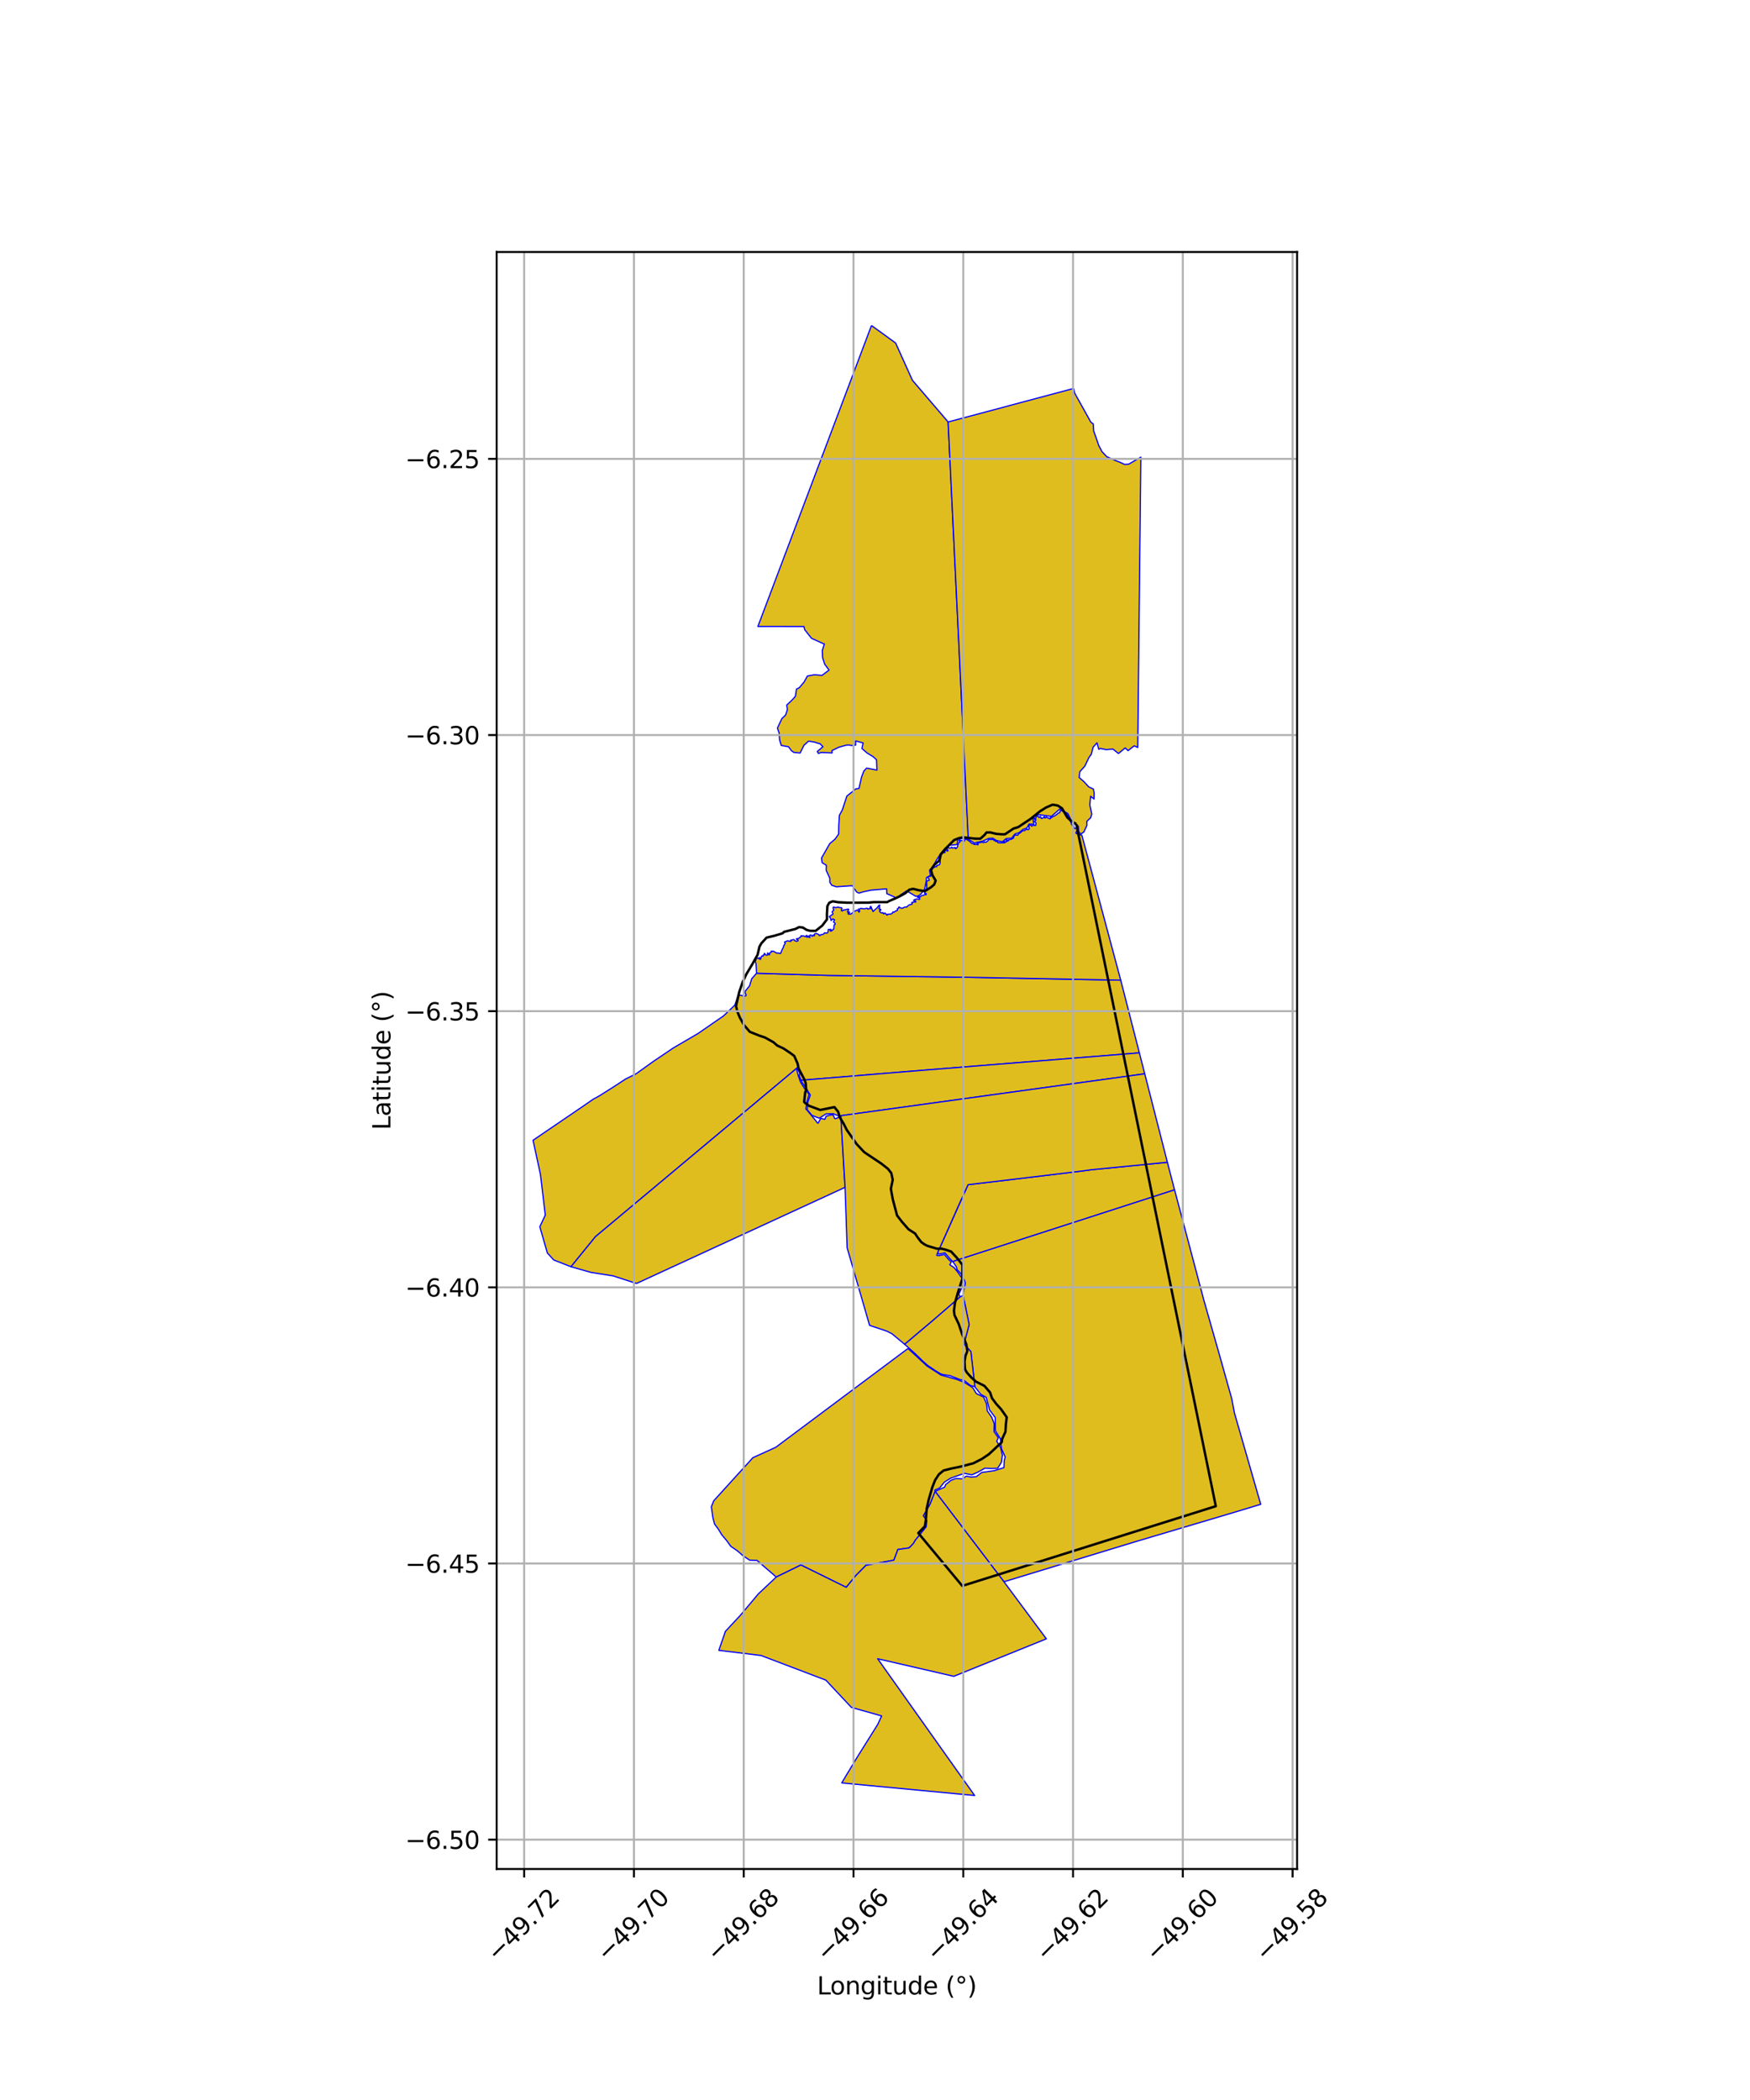 <?xml version="1.0" encoding="utf-8" standalone="no"?>
<!DOCTYPE svg PUBLIC "-//W3C//DTD SVG 1.1//EN"
  "http://www.w3.org/Graphics/SVG/1.1/DTD/svg11.dtd">
<svg xmlns:xlink="http://www.w3.org/1999/xlink" width="720pt" height="864pt" viewBox="0 0 720 864" xmlns="http://www.w3.org/2000/svg" version="1.1">
 <defs>
  <style type="text/css">*{stroke-linejoin: round; stroke-linecap: butt}</style>
 </defs>
 <g id="figure_1">
  <g id="patch_1">
   <path d="M 0 864 
L 720 864 
L 720 0 
L 0 0 
z
" style="fill: #ffffff"/>
  </g>
  <g id="axes_1">
   <g id="patch_2">
    <path d="M 204.34 768.96 
L 533.66 768.96 
L 533.66 103.68 
L 204.34 103.68 
z
" style="fill: #ffffff"/>
   </g>
   <g id="PatchCollection_1">
    <path d="M 311.273 400.43 
L 340.972 401.309 
L 398.149 402.077 
L 461.095 403.264 
L 468.767 433.183 
L 375.593 440.67 
L 329.609 444.454 
L 328.837 442.616 
L 329.02 441.452 
L 327.833 439.345 
L 327.677 439.613 
L 244.988 508.802 
L 234.927 521.169 
L 227.847 518.402 
L 225.199 515.517 
L 222.107 504.723 
L 224.355 499.91 
L 222.348 483.153 
L 219.309 469.138 
L 239.496 455.396 
L 243.96 452.318 
L 246.742 450.771 
L 252.902 446.877 
L 257.364 443.952 
L 261.724 441.775 
L 268.928 436.61 
L 277.038 431.141 
L 287.151 425.235 
L 297.705 417.948 
L 302.315 413.558 
L 303.76 409.333 
L 305.983 409.742 
L 306.417 409.887 
L 307.004 409.535 
L 306.454 408.013 
L 308.395 405.572 
L 309.286 402.685 
L 311.273 400.43 
" clip-path="url(#p04010df1bd)" style="fill: #e0bd1f; stroke: #0000ff; stroke-width: 0.5"/>
    <path d="M 327.677 439.613 
L 328.361 442.348 
L 329.327 445.15 
L 331.045 447.87 
L 332.877 450.308 
L 332.045 453.025 
L 331.551 456.187 
L 334.861 460.144 
L 335.857 461.377 
L 336.163 461.856 
L 336.56 462.137 
L 336.768 461.783 
L 337.69 460.138 
L 339.373 460.518 
L 339.883 459.256 
L 341.1 458.875 
L 342.766 458.624 
L 343.368 460.086 
L 343.77 460.296 
L 345.652 459.376 
L 345.999 460.232 
L 347.682 488.509 
L 261.867 528.06 
L 252.213 524.93 
L 243.138 523.504 
L 234.927 521.169 
L 244.988 508.802 
L 327.677 439.613 
" clip-path="url(#p04010df1bd)" style="fill: #e0bd1f; stroke: #0000ff; stroke-width: 0.5"/>
    <path d="M 373.573 554.811 
L 376.064 557.076 
L 381.409 562.024 
L 387.203 565.77 
L 393.518 567.497 
L 396.952 568.869 
L 400.2 570.925 
L 401.722 573.378 
L 404.681 574.801 
L 405.873 577.515 
L 406.202 580.492 
L 407.964 583.033 
L 409.068 585.746 
L 408.957 588.973 
L 410.719 591.511 
L 410.105 592.977 
L 411.658 595.622 
L 412.435 598.686 
L 411.997 601.644 
L 410.454 604.102 
L 407.933 604.173 
L 405.149 604.081 
L 402.531 605.581 
L 399.823 606.796 
L 396.771 606.17 
L 393.98 607.15 
L 391.173 608.143 
L 388.587 609.744 
L 386.597 612.185 
L 384.605 613.079 
L 384.736 613.606 
L 382.586 619.047 
L 379.925 623.619 
L 381.327 625.597 
L 381.072 628.167 
L 376.603 633.66 
L 375.834 634.99 
L 374.068 636.847 
L 369.412 637.515 
L 367.769 641.904 
L 356.293 644.023 
L 352.036 648.318 
L 348.169 653.074 
L 329.524 643.883 
L 319.378 648.837 
L 311.47 642.009 
L 308.427 641.89 
L 305.676 640.053 
L 303.337 638.021 
L 300.668 636.189 
L 298.862 633.703 
L 297.047 631.568 
L 295.456 628.997 
L 293.992 627.036 
L 293.301 624.372 
L 292.878 621.33 
L 292.669 619.92 
L 293.666 617.459 
L 309.767 599.73 
L 319.177 595.451 
L 373.573 554.811 
" clip-path="url(#p04010df1bd)" style="fill: #e0bd1f; stroke: #0000ff; stroke-width: 0.5"/>
    <path d="M 480.289 478.191 
L 482.06 485.007 
L 483.247 489.536 
L 391.988 519.034 
L 390.712 517.763 
L 388.786 515.452 
L 386.329 515.985 
L 385.717 515.508 
L 398.289 487.415 
L 417.331 485.149 
L 445.563 481.737 
L 449.09 481.252 
L 480.289 478.191 
" clip-path="url(#p04010df1bd)" style="fill: #e0bd1f; stroke: #0000ff; stroke-width: 0.5"/>
    <path d="M 483.247 489.536 
L 495.286 534.889 
L 501.8 557.737 
L 506.761 575.435 
L 507.886 581.345 
L 518.691 618.908 
L 509.879 621.594 
L 473.663 632.36 
L 466.799 634.401 
L 413.056 650.786 
L 384.736 613.606 
L 388.669 611.842 
L 389.078 610.782 
L 391.281 609.034 
L 393.189 608.315 
L 396.025 608.419 
L 397.594 607.336 
L 399.567 607.715 
L 401.73 607.508 
L 403.939 605.797 
L 409.086 605.073 
L 413.046 603.818 
L 413.178 600.898 
L 413.568 599.471 
L 412.065 596.068 
L 411.573 591.953 
L 409.527 588.662 
L 409.452 583.181 
L 407.144 580.101 
L 405.757 574.9 
L 403.551 573.662 
L 401.194 570.728 
L 401.088 570.479 
L 399.452 556.103 
L 396.607 552.973 
L 398.731 544.95 
L 396.243 532.947 
L 397.167 527.881 
L 396.82 526.743 
L 395.358 524.049 
L 393.733 522.299 
L 393.514 521.247 
L 391.988 519.034 
L 483.247 489.536 
" clip-path="url(#p04010df1bd)" style="fill: #e0bd1f; stroke: #0000ff; stroke-width: 0.5"/>
    <path d="M 384.736 613.606 
L 413.056 650.786 
L 430.497 674.264 
L 392.426 689.687 
L 361.094 682.458 
L 400.989 738.72 
L 346.355 733.559 
L 346.427 733.344 
L 352.654 722.989 
L 361.104 709.508 
L 362.739 705.984 
L 350.298 702.482 
L 339.779 691.258 
L 313.098 681.112 
L 295.75 679.001 
L 298.461 671.176 
L 304.611 664.581 
L 312.003 655.77 
L 319.378 648.837 
L 329.524 643.883 
L 348.169 653.074 
L 352.036 648.318 
L 356.293 644.023 
L 367.769 641.904 
L 369.412 637.515 
L 374.068 636.847 
L 375.834 634.99 
L 376.603 633.66 
L 381.072 628.167 
L 381.327 625.597 
L 379.925 623.619 
L 382.586 619.047 
L 384.736 613.606 
" clip-path="url(#p04010df1bd)" style="fill: #e0bd1f; stroke: #0000ff; stroke-width: 0.5"/>
    <path d="M 468.767 433.183 
L 470.975 441.789 
L 346.009 459.031 
L 344.533 458.957 
L 342.854 458.21 
L 339.847 458.303 
L 337.085 460.054 
L 334.085 458.917 
L 332.122 456.571 
L 332.375 453.441 
L 333.387 450.546 
L 331.765 447.839 
L 329.983 445.341 
L 329.609 444.454 
L 375.593 440.67 
L 468.767 433.183 
" clip-path="url(#p04010df1bd)" style="fill: #e0bd1f; stroke: #0000ff; stroke-width: 0.5"/>
    <path d="M 470.975 441.789 
L 480.289 478.191 
L 449.09 481.252 
L 445.563 481.737 
L 417.331 485.149 
L 398.289 487.415 
L 394.81 495.016 
L 385.717 515.508 
L 385.405 516.494 
L 386.358 516.602 
L 388.573 516.132 
L 390.278 518.2 
L 391.378 519.124 
L 390.8 520.368 
L 392.535 521.504 
L 394.263 523.692 
L 395.721 525.796 
L 396.401 528.133 
L 395.151 531.045 
L 394.512 532.395 
L 394.987 533.629 
L 384.19 542.967 
L 372.211 553.084 
L 366.926 548.709 
L 364.853 547.674 
L 357.771 545.289 
L 348.548 513.429 
L 347.682 488.509 
L 345.999 460.232 
L 346.009 459.031 
L 470.975 441.789 
" clip-path="url(#p04010df1bd)" style="fill: #e0bd1f; stroke: #0000ff; stroke-width: 0.5"/>
    <path d="M 396.243 532.947 
L 398.731 544.95 
L 396.607 552.973 
L 399.452 556.103 
L 401.088 570.479 
L 399.312 570.059 
L 396.647 567.951 
L 394.904 567.555 
L 390.862 565.982 
L 387.864 565.515 
L 386.962 565.211 
L 384.691 563.815 
L 381.743 561.824 
L 379.539 559.881 
L 376.756 557.15 
L 372.211 553.084 
L 384.19 542.967 
L 394.987 533.629 
L 396.243 532.947 
" clip-path="url(#p04010df1bd)" style="fill: #e0bd1f; stroke: #0000ff; stroke-width: 0.5"/>
    <path d="M 358.549 133.92 
L 366.044 139.357 
L 368.485 141.128 
L 375.385 156.456 
L 390.08 173.607 
L 398.377 345.252 
L 394.033 344.899 
L 393.809 347.457 
L 390.749 347.766 
L 388.77 349.084 
L 386.961 351.232 
L 385.362 353.73 
L 383.671 356.744 
L 382.465 357.998 
L 382.763 360.191 
L 381.161 361.089 
L 381.147 362.2 
L 380.416 365.793 
L 378.832 367.903 
L 377.822 368.626 
L 376.77 368.758 
L 372.998 366.522 
L 370.278 368.333 
L 368.986 369.481 
L 364.855 367.673 
L 364.776 365.689 
L 358.35 366.246 
L 355.337 366.872 
L 353.385 367.467 
L 352.477 367.004 
L 350.619 364.397 
L 344.06 364.851 
L 342.21 364.219 
L 341.425 363.017 
L 341.409 361.335 
L 339.923 358.088 
L 339.995 356.017 
L 338.253 354.944 
L 337.999 353.032 
L 341.371 347.099 
L 343.557 345.239 
L 345.048 343.146 
L 345.108 339.491 
L 345.349 335.451 
L 346.569 333.18 
L 348.417 327.539 
L 352.112 324.568 
L 353.42 324.377 
L 354.438 319.789 
L 355.399 317.26 
L 356.541 316.013 
L 360.799 316.836 
L 360.636 312.605 
L 359.212 311.302 
L 356.785 309.836 
L 354.611 307.955 
L 355.112 305.675 
L 352.058 304.846 
L 352.058 306.529 
L 350.639 306.736 
L 349.294 306.538 
L 348.198 306.564 
L 345.016 307.471 
L 342.282 308.823 
L 342.338 309.772 
L 337.806 309.586 
L 336.725 310.012 
L 336.269 309.176 
L 338.596 307.214 
L 337.387 305.998 
L 336.015 305.658 
L 335.329 305.385 
L 332.672 304.908 
L 330.757 306.645 
L 329.198 309.801 
L 326.644 309.566 
L 325.681 308.915 
L 324.417 307.239 
L 321.444 306.705 
L 320.753 304.436 
L 320.578 301.658 
L 319.849 299.58 
L 321.686 295.642 
L 323.202 294.209 
L 323.956 291.938 
L 323.69 290.083 
L 325.843 288.049 
L 327.258 286.488 
L 327.702 283.516 
L 328.854 282.945 
L 330.824 280.608 
L 332.182 278.144 
L 335.091 277.62 
L 338.191 277.878 
L 341.093 275.684 
L 339.308 273.271 
L 338.452 270.623 
L 338.313 267.643 
L 339.162 264.942 
L 338.688 264.802 
L 333.866 262.612 
L 331.092 259.075 
L 330.762 257.754 
L 311.816 257.744 
L 358.549 133.92 
" clip-path="url(#p04010df1bd)" style="fill: #e0bd1f; stroke: #0000ff; stroke-width: 0.5"/>
    <path d="M 441.737 159.82 
L 442.141 161.722 
L 448.804 173.685 
L 449.807 174.443 
L 449.977 177.319 
L 450.943 180.05 
L 452.074 183.314 
L 453.387 185.818 
L 455.331 187.868 
L 458.928 189.482 
L 460.685 190.135 
L 462.708 191.095 
L 464.381 190.967 
L 469.382 188.086 
L 468.095 307.535 
L 466.649 306.849 
L 464.118 308.839 
L 462.929 307.72 
L 460.171 310.02 
L 457.895 308.186 
L 455.111 308.424 
L 452.701 307.931 
L 452.078 308.3 
L 451.334 305.618 
L 449.718 307.451 
L 448.984 310.344 
L 448.039 311.621 
L 446.322 315.232 
L 444.288 317.458 
L 443.965 319.854 
L 446.005 321.635 
L 447.929 323.743 
L 449.868 324.638 
L 450.152 326.224 
L 450.122 328.755 
L 448.715 327.603 
L 448.391 331.175 
L 448.809 333.145 
L 449.201 334.921 
L 448.708 336.477 
L 447.168 337.896 
L 447.162 339.645 
L 445.939 342.286 
L 444.728 343.15 
L 443.816 342.243 
L 443.679 339.9 
L 442.461 339.273 
L 440.651 337.376 
L 439.393 334.755 
L 436.131 332.761 
L 432.603 335.853 
L 426.977 335.118 
L 424.864 336.373 
L 425.368 339.141 
L 423.403 339.026 
L 422.453 340.681 
L 420.875 341.25 
L 419.19 342.631 
L 417.711 343.06 
L 417.148 343.6 
L 416.209 344.867 
L 413.976 345.013 
L 412.364 346.352 
L 409.987 345.808 
L 408.454 344.849 
L 406.75 344.969 
L 404.247 346.1 
L 401.783 346.578 
L 401.078 346.957 
L 398.377 345.252 
L 390.08 173.607 
L 441.737 159.82 
" clip-path="url(#p04010df1bd)" style="fill: #e0bd1f; stroke: #0000ff; stroke-width: 0.5"/>
    <path d="M 436.291 333.263 
L 437.509 333.935 
L 437.773 334.04 
L 438.435 334.671 
L 438.981 335.024 
L 439.66 336.056 
L 440.156 337.512 
L 440.709 338.525 
L 440.777 339.098 
L 441.163 339.212 
L 441.096 339.595 
L 441.219 339.737 
L 441.783 339.696 
L 441.562 340.452 
L 441.783 340.182 
L 441.778 340.879 
L 442.146 340.763 
L 442.394 340.892 
L 442.679 340.606 
L 443.247 340.412 
L 443.383 341.187 
L 442.651 342.608 
L 442.755 342.907 
L 443.86 343.294 
L 445.117 343.662 
L 461.095 403.264 
L 398.149 402.077 
L 340.972 401.309 
L 311.273 400.43 
L 311.053 396.453 
L 310.771 395.784 
L 310.762 395.576 
L 311.013 394.915 
L 311.035 394.46 
L 311.2 394.033 
L 311.933 394.343 
L 312.523 394 
L 312.664 394.078 
L 312.564 394.293 
L 312.503 394.639 
L 312.886 394.733 
L 313.319 393.387 
L 313.992 393.343 
L 314.095 393.017 
L 313.942 392.975 
L 313.943 392.918 
L 314.326 392.94 
L 314.538 392.669 
L 314.438 392.305 
L 314.513 392.234 
L 314.927 392.782 
L 315.525 393.031 
L 315.76 392.96 
L 315.91 392.379 
L 315.719 392.216 
L 315.831 392.067 
L 316.503 392.869 
L 316.621 392.817 
L 316.638 392.062 
L 317.131 391.823 
L 317.435 391.708 
L 317.334 391.333 
L 318.205 391.365 
L 318.736 391.668 
L 319.669 392.17 
L 320.041 392.09 
L 320.07 392.064 
L 320.797 392.243 
L 321.192 392.238 
L 321.796 390.681 
L 322.379 389.613 
L 322.373 389.284 
L 323.071 388.1 
L 322.773 387.59 
L 323.973 387.084 
L 324.533 387.182 
L 325.095 387.309 
L 325.423 387.263 
L 325.274 386.832 
L 325.824 386.808 
L 325.986 386.67 
L 326.637 386.551 
L 327.012 387.052 
L 327.851 387.284 
L 328.318 387.047 
L 328.33 386.819 
L 327.621 386.311 
L 328.155 386.104 
L 328.289 386.188 
L 328.705 386.001 
L 329.232 385.581 
L 329.658 385.26 
L 329.532 385.069 
L 329.604 384.999 
L 329.958 385.082 
L 330.152 385.115 
L 330.357 385.051 
L 330.855 385.162 
L 331.489 385.37 
L 331.717 384.887 
L 331.897 384.858 
L 331.969 385.468 
L 332.147 385.6 
L 332.532 385.063 
L 332.704 385.161 
L 332.762 385.568 
L 333.225 385.734 
L 333.056 385.186 
L 333.235 384.778 
L 333.516 384.68 
L 333.756 384.733 
L 334.172 385.221 
L 334.494 384.94 
L 334.558 384.711 
L 334.906 384.998 
L 335.13 384.956 
L 334.987 384.598 
L 335.102 384.294 
L 335.816 384.009 
L 336.944 384.543 
L 337.092 384.925 
L 337.393 384.903 
L 337.801 384.486 
L 338.035 384.569 
L 338.375 384.492 
L 338.721 384.311 
L 339.086 384.126 
L 339.16 383.789 
L 340.11 383.88 
L 340.544 383.739 
L 340.637 383.584 
L 340.647 383.282 
L 340.808 382.389 
L 341.549 382.403 
L 341.743 382.323 
L 341.895 382.461 
L 341.514 382.94 
L 341.789 383.128 
L 342.095 383.033 
L 342.324 382.743 
L 342.759 382.506 
L 343.097 381.947 
L 343.148 380.831 
L 343.197 380.549 
L 343.579 380.309 
L 343.626 379.955 
L 343.15 379.478 
L 342.951 379.404 
L 343.122 378.826 
L 343.375 378.466 
L 342.841 378.119 
L 342.283 378.274 
L 342.065 378.696 
L 341.902 378.668 
L 341.892 378.309 
L 341.512 377.461 
L 341.184 377.174 
L 341.197 377.117 
L 342.2 376.428 
L 342.655 376.201 
L 342.644 375.649 
L 342.361 375.262 
L 342.43 375.031 
L 343.034 374.441 
L 342.73 373.459 
L 342.813 373.28 
L 343.08 373.205 
L 343.673 373.423 
L 344.264 373.353 
L 344.707 373.192 
L 345.483 373.403 
L 346.115 373.443 
L 346.374 373.66 
L 346.421 373.983 
L 346.17 374.256 
L 346.287 374.776 
L 346.655 374.762 
L 347.068 374.38 
L 347.798 374.316 
L 348.373 374.153 
L 348.912 374.021 
L 349.138 374.101 
L 349.141 374.445 
L 348.851 374.81 
L 348.626 375.143 
L 348.801 375.245 
L 349.528 375.252 
L 349.527 375.469 
L 348.935 375.769 
L 348.973 376.077 
L 349.973 376.085 
L 350.805 375.584 
L 350.832 375.357 
L 352.246 374.597 
L 352.778 374.397 
L 353.44 375.286 
L 353.71 374.781 
L 353.455 374.342 
L 353.206 374.002 
L 353.733 373.997 
L 354.19 373.702 
L 355.377 373.915 
L 355.717 373.944 
L 356.384 373.672 
L 356.992 373.738 
L 357.05 374.074 
L 357.614 373.865 
L 358.557 373.79 
L 357.931 373.244 
L 358.256 372.913 
L 358.381 373.062 
L 358.94 374.458 
L 359.201 375.021 
L 360.003 374.24 
L 360.724 373.639 
L 361.698 372.389 
L 362.029 372.482 
L 361.735 373.019 
L 361.97 373.388 
L 361.631 373.708 
L 361.676 373.952 
L 361.715 373.969 
L 362.02 374.224 
L 362.227 374.016 
L 362.413 374.442 
L 361.948 374.651 
L 361.87 374.947 
L 362.369 375.464 
L 362.426 375.491 
L 362.801 375.604 
L 363.258 375.466 
L 363.387 375.89 
L 363.674 375.992 
L 364.049 375.611 
L 364.992 376.545 
L 365.079 376.427 
L 365.109 376.181 
L 366.629 376.04 
L 367.147 375.714 
L 367.4 375.164 
L 367.806 375.328 
L 368.556 374.741 
L 368.855 374.777 
L 369.247 374.496 
L 369.255 373.776 
L 369.722 373.666 
L 369.811 373.172 
L 370.02 373.241 
L 371.011 373.75 
L 371.901 373.381 
L 371.989 373.29 
L 372.729 373.117 
L 373.031 373.208 
L 373.395 372.833 
L 373.698 372.565 
L 374.404 372.148 
L 374.775 372.16 
L 375.158 372.022 
L 375.308 371.886 
L 375.217 371.662 
L 375.077 371.45 
L 375.192 371.27 
L 375.748 371.195 
L 376.085 371.088 
L 376.758 371.094 
L 376.765 370.774 
L 376.326 370.479 
L 375.935 370.574 
L 375.914 370.353 
L 376.334 370.132 
L 376.524 370.022 
L 376.879 369.915 
L 377.759 369.907 
L 378.237 370.043 
L 378.283 370.045 
L 378.445 369.781 
L 378.16 369.235 
L 377.493 369.194 
L 377.755 368.923 
L 377.926 368.791 
L 378.326 368.991 
L 378.64 368.932 
L 379.016 368.588 
L 380.502 368.116 
L 380.989 368.091 
L 381.099 367.765 
L 381.008 367.587 
L 380.442 367.582 
L 380.496 366.945 
L 381.286 365.389 
L 381.264 363.47 
L 381.227 362.893 
L 381.351 362.489 
L 382.257 362.195 
L 382.336 362.01 
L 381.862 361.103 
L 381.669 360.976 
L 381.902 360.724 
L 382.95 360.51 
L 383.221 359.709 
L 383.396 359.636 
L 383.328 358.698 
L 383.099 358.249 
L 383.146 357.979 
L 383.751 357.466 
L 383.881 357.025 
L 384.593 356.77 
L 384.855 356.539 
L 385.383 356.625 
L 385.345 356.156 
L 385.378 356.111 
L 386.153 355.912 
L 386.565 355.726 
L 386.762 355.192 
L 386.846 354.475 
L 386.568 354.211 
L 386.71 353.866 
L 386.191 353.691 
L 386.422 353.5 
L 386.32 352.882 
L 386.779 352.042 
L 386.962 351.725 
L 387.112 351.514 
L 387.368 351.381 
L 387.952 350.868 
L 388.619 350.804 
L 388.838 350.69 
L 388.554 350.16 
L 388.587 350.036 
L 389.09 349.869 
L 389.074 349.482 
L 389.137 349.485 
L 389.739 350.218 
L 390.054 349.938 
L 389.724 349.413 
L 389.767 349.151 
L 389.793 348.922 
L 389.901 348.683 
L 390.833 348.954 
L 391.306 348.817 
L 391.554 348.532 
L 391.845 348.928 
L 393.025 348.7 
L 393.063 348.732 
L 392.984 349.043 
L 393.278 349.178 
L 393.658 348.846 
L 393.975 348.327 
L 394.077 347.574 
L 394.263 347.304 
L 394.434 346.697 
L 394.523 346.534 
L 394.857 346.475 
L 395.039 346.432 
L 394.723 345.925 
L 394.501 345.707 
L 394.943 345.427 
L 395.009 345.744 
L 395.599 345.837 
L 396.066 345.894 
L 396.311 345.687 
L 396.432 345.95 
L 396.682 346.097 
L 396.776 346.044 
L 396.958 345.633 
L 396.896 345.205 
L 396.989 345.165 
L 397.803 345.404 
L 398.812 346.087 
L 399.135 346.324 
L 399.277 346.534 
L 399.769 346.953 
L 400.397 347.157 
L 400.678 347.258 
L 400.782 347.443 
L 401.75 347.391 
L 402.329 347.571 
L 402.435 347.354 
L 402.364 347.078 
L 402.055 346.973 
L 402.058 346.886 
L 404.099 346.491 
L 404.729 346.706 
L 404.92 346.356 
L 405.313 346.503 
L 405.696 346.51 
L 406.438 345.952 
L 406.838 345.36 
L 407.805 345.418 
L 408.28 345.266 
L 409.708 346.159 
L 410.416 346.332 
L 410.628 346.73 
L 411.792 346.822 
L 412.064 346.806 
L 412.365 346.763 
L 413.396 346.772 
L 413.295 346.52 
L 412.926 346.277 
L 413.058 346.164 
L 413.367 346.178 
L 413.913 346.412 
L 414.171 346.281 
L 414.292 346.072 
L 413.932 345.714 
L 414.093 345.409 
L 414.22 345.417 
L 414.578 345.979 
L 414.768 346.029 
L 414.923 345.685 
L 415.031 345.497 
L 415.419 345.476 
L 416.251 345.215 
L 417.05 344.766 
L 417.098 344.206 
L 417.553 343.615 
L 417.747 343.522 
L 418.317 343.658 
L 418.754 343.61 
L 418.878 343.316 
L 419.321 342.926 
L 419.975 342.481 
L 420.866 341.672 
L 421.412 341.815 
L 422.382 341.12 
L 422.973 341.38 
L 423.533 340.916 
L 423.242 339.852 
L 423.501 339.425 
L 424.143 339.479 
L 424.298 339.806 
L 424.595 339.87 
L 424.842 339.569 
L 426.131 339.607 
L 426.237 338.472 
L 425.523 337.996 
L 426.221 337.401 
L 426.177 337.254 
L 425.525 337.086 
L 425.213 336.411 
L 425.442 336.4 
L 425.905 336.806 
L 426.256 336.582 
L 426.225 335.894 
L 426.545 335.876 
L 426.875 335.554 
L 427.487 336.366 
L 428.042 335.869 
L 428.18 335.95 
L 428.233 336.403 
L 428.581 336.766 
L 429.33 336.412 
L 429.505 336.025 
L 429.803 336.015 
L 429.872 336.53 
L 430.18 336.47 
L 430.452 336.109 
L 430.717 336.147 
L 430.875 336.472 
L 431.661 336.616 
L 431.788 336.888 
L 431.861 336.893 
L 432.317 336.701 
L 432.187 336.225 
L 432.883 336.273 
L 433.334 335.875 
L 433.782 335.771 
L 434.87 335.022 
L 435.412 334.51 
L 435.99 334.383 
L 436.291 333.263 
" clip-path="url(#p04010df1bd)" style="fill: #e0bd1f; stroke: #0000ff; stroke-width: 0.5"/>
   </g>
   <g id="PatchCollection_2">
    <path d="M 442.824 339.059 
L 500.211 619.69 
L 395.892 652.483 
L 377.811 630.745 
L 380.524 627.933 
L 380.906 625.386 
L 381.282 620.684 
L 382.051 617.156 
L 383.592 611.863 
L 384.751 608.922 
L 386.301 606.568 
L 388.241 604.995 
L 391.35 604.204 
L 395.237 603.41 
L 400.483 602.025 
L 403.978 600.252 
L 406.89 598.286 
L 412.127 593.375 
L 412.318 592.003 
L 413.671 589.061 
L 413.857 585.927 
L 414.191 583.087 
L 411.849 579.763 
L 409.899 577.614 
L 408.142 575.268 
L 407.358 572.92 
L 405.018 570.184 
L 401.513 568.43 
L 399.564 566.672 
L 397.809 564.718 
L 397.028 563.349 
L 396.825 560.216 
L 397.208 557.864 
L 397.98 555.904 
L 397.584 553.162 
L 395.823 548.858 
L 394.451 544.748 
L 392.691 541.031 
L 392.492 539.269 
L 392.873 536.134 
L 394.222 531.429 
L 395.979 526.058 
L 395.964 520.378 
L 393.623 517.446 
L 391.284 514.906 
L 388.948 514.129 
L 387.392 513.741 
L 385.448 513.746 
L 381.556 512.581 
L 380.388 511.997 
L 379.024 511.021 
L 377.659 509.262 
L 376.488 507.502 
L 373.761 505.746 
L 371.031 502.619 
L 369.08 500.078 
L 367.313 493.423 
L 366.524 489.116 
L 367.292 485.392 
L 366.702 482.651 
L 365.336 480.892 
L 362.608 478.745 
L 355.597 474.062 
L 352.477 470.74 
L 348.379 464.875 
L 347.207 462.527 
L 345.45 459.594 
L 344.861 457.441 
L 343.3 455.486 
L 337.471 456.676 
L 332.8 454.926 
L 331.437 453.95 
L 330.852 453.363 
L 331.292 449.335 
L 331.679 448.551 
L 331.477 445.613 
L 330.89 444.047 
L 328.545 439.548 
L 328.151 437.591 
L 326.782 434.46 
L 325.224 433.289 
L 322.303 431.338 
L 319.772 430.169 
L 318.214 428.802 
L 314.709 426.852 
L 312.374 426.075 
L 308.482 424.518 
L 306.142 421.781 
L 304.384 418.652 
L 303.406 416.304 
L 302.817 413.955 
L 304.163 408.075 
L 305.514 404.154 
L 307.061 400.82 
L 309.37 396.955 
L 311.693 392.835 
L 312.462 389.503 
L 313.236 388.13 
L 315.369 385.774 
L 318.672 384.982 
L 321.974 383.994 
L 322.556 383.405 
L 327.219 382.218 
L 328.772 381.43 
L 330.328 381.622 
L 331.886 382.598 
L 333.442 382.985 
L 335.58 382.98 
L 338.297 380.818 
L 340.234 378.267 
L 340.229 376.112 
L 340.415 372.782 
L 341.189 371.408 
L 342.548 370.817 
L 344.882 371.203 
L 348.576 371.389 
L 357.325 371.367 
L 359.462 371.165 
L 365.1 371.15 
L 365.683 370.757 
L 368.013 369.772 
L 370.079 368.819 
L 372.524 367.45 
L 374.076 366.075 
L 375.63 365.679 
L 377.965 366.261 
L 380.493 366.646 
L 383.016 365.072 
L 384.374 363.893 
L 384.953 362.325 
L 383.586 359.978 
L 382.997 357.825 
L 384.547 355.666 
L 386.487 354.094 
L 387.064 351.546 
L 389.001 349.191 
L 392.492 345.656 
L 394.434 344.867 
L 396.182 344.471 
L 401.238 345.045 
L 403.376 345.039 
L 405.122 343.468 
L 405.897 342.486 
L 407.452 342.482 
L 409.787 343.064 
L 412.12 343.254 
L 413.481 343.25 
L 416.974 340.89 
L 418.916 340.297 
L 423.962 336.954 
L 427.842 333.81 
L 430.365 332.236 
L 433.083 331.054 
L 435.223 331.44 
L 436.975 332.61 
L 439.123 336.326 
L 440.877 337.889 
L 442.824 339.059 
L 442.824 339.059 
" clip-path="url(#p04010df1bd)" style="fill: none; stroke: #000000"/>
   </g>
   <g id="matplotlib.axis_1">
    <g id="xtick_1">
     <g id="line2d_1">
      <path d="M 215.659 768.96 
L 215.659 103.68 
" clip-path="url(#p04010df1bd)" style="fill: none; stroke: #b0b0b0; stroke-width: 0.8; stroke-linecap: square"/>
     </g>
     <g id="line2d_2">
      <defs>
       <path id="m1ce8fd9b61" d="M 0 0 
L 0 3.5 
" style="stroke: #000000; stroke-width: 0.8"/>
      </defs>
      <g>
       <use xlink:href="#m1ce8fd9b61" x="215.659" y="768.96" style="stroke: #000000; stroke-width: 0.8"/>
      </g>
     </g>
     <g id="text_1">
      <!-- −49.72 -->
      <g transform="translate(204.525 807.501) rotate(-45) scale(0.1 -0.1)">
       <defs>
        <path id="DejaVuSans-2212" d="M 678 2272 
L 4684 2272 
L 4684 1741 
L 678 1741 
L 678 2272 
z
" transform="scale(0.016)"/>
        <path id="DejaVuSans-34" d="M 2419 4116 
L 825 1625 
L 2419 1625 
L 2419 4116 
z
M 2253 4666 
L 3047 4666 
L 3047 1625 
L 3713 1625 
L 3713 1100 
L 3047 1100 
L 3047 0 
L 2419 0 
L 2419 1100 
L 313 1100 
L 313 1709 
L 2253 4666 
z
" transform="scale(0.016)"/>
        <path id="DejaVuSans-39" d="M 703 97 
L 703 672 
Q 941 559 1184 500 
Q 1428 441 1663 441 
Q 2288 441 2617 861 
Q 2947 1281 2994 2138 
Q 2813 1869 2534 1725 
Q 2256 1581 1919 1581 
Q 1219 1581 811 2004 
Q 403 2428 403 3163 
Q 403 3881 828 4315 
Q 1253 4750 1959 4750 
Q 2769 4750 3195 4129 
Q 3622 3509 3622 2328 
Q 3622 1225 3098 567 
Q 2575 -91 1691 -91 
Q 1453 -91 1209 -44 
Q 966 3 703 97 
z
M 1959 2075 
Q 2384 2075 2632 2365 
Q 2881 2656 2881 3163 
Q 2881 3666 2632 3958 
Q 2384 4250 1959 4250 
Q 1534 4250 1286 3958 
Q 1038 3666 1038 3163 
Q 1038 2656 1286 2365 
Q 1534 2075 1959 2075 
z
" transform="scale(0.016)"/>
        <path id="DejaVuSans-2e" d="M 684 794 
L 1344 794 
L 1344 0 
L 684 0 
L 684 794 
z
" transform="scale(0.016)"/>
        <path id="DejaVuSans-37" d="M 525 4666 
L 3525 4666 
L 3525 4397 
L 1831 0 
L 1172 0 
L 2766 4134 
L 525 4134 
L 525 4666 
z
" transform="scale(0.016)"/>
        <path id="DejaVuSans-32" d="M 1228 531 
L 3431 531 
L 3431 0 
L 469 0 
L 469 531 
Q 828 903 1448 1529 
Q 2069 2156 2228 2338 
Q 2531 2678 2651 2914 
Q 2772 3150 2772 3378 
Q 2772 3750 2511 3984 
Q 2250 4219 1831 4219 
Q 1534 4219 1204 4116 
Q 875 4013 500 3803 
L 500 4441 
Q 881 4594 1212 4672 
Q 1544 4750 1819 4750 
Q 2544 4750 2975 4387 
Q 3406 4025 3406 3419 
Q 3406 3131 3298 2873 
Q 3191 2616 2906 2266 
Q 2828 2175 2409 1742 
Q 1991 1309 1228 531 
z
" transform="scale(0.016)"/>
       </defs>
       <use xlink:href="#DejaVuSans-2212"/>
       <use xlink:href="#DejaVuSans-34" transform="translate(83.789 0)"/>
       <use xlink:href="#DejaVuSans-39" transform="translate(147.412 0)"/>
       <use xlink:href="#DejaVuSans-2e" transform="translate(211.035 0)"/>
       <use xlink:href="#DejaVuSans-37" transform="translate(242.822 0)"/>
       <use xlink:href="#DejaVuSans-32" transform="translate(306.445 0)"/>
      </g>
     </g>
    </g>
    <g id="xtick_2">
     <g id="line2d_3">
      <path d="M 260.823 768.96 
L 260.823 103.68 
" clip-path="url(#p04010df1bd)" style="fill: none; stroke: #b0b0b0; stroke-width: 0.8; stroke-linecap: square"/>
     </g>
     <g id="line2d_4">
      <g>
       <use xlink:href="#m1ce8fd9b61" x="260.823" y="768.96" style="stroke: #000000; stroke-width: 0.8"/>
      </g>
     </g>
     <g id="text_2">
      <!-- −49.70 -->
      <g transform="translate(249.69 807.501) rotate(-45) scale(0.1 -0.1)">
       <defs>
        <path id="DejaVuSans-30" d="M 2034 4250 
Q 1547 4250 1301 3770 
Q 1056 3291 1056 2328 
Q 1056 1369 1301 889 
Q 1547 409 2034 409 
Q 2525 409 2770 889 
Q 3016 1369 3016 2328 
Q 3016 3291 2770 3770 
Q 2525 4250 2034 4250 
z
M 2034 4750 
Q 2819 4750 3233 4129 
Q 3647 3509 3647 2328 
Q 3647 1150 3233 529 
Q 2819 -91 2034 -91 
Q 1250 -91 836 529 
Q 422 1150 422 2328 
Q 422 3509 836 4129 
Q 1250 4750 2034 4750 
z
" transform="scale(0.016)"/>
       </defs>
       <use xlink:href="#DejaVuSans-2212"/>
       <use xlink:href="#DejaVuSans-34" transform="translate(83.789 0)"/>
       <use xlink:href="#DejaVuSans-39" transform="translate(147.412 0)"/>
       <use xlink:href="#DejaVuSans-2e" transform="translate(211.035 0)"/>
       <use xlink:href="#DejaVuSans-37" transform="translate(242.822 0)"/>
       <use xlink:href="#DejaVuSans-30" transform="translate(306.445 0)"/>
      </g>
     </g>
    </g>
    <g id="xtick_3">
     <g id="line2d_5">
      <path d="M 305.988 768.96 
L 305.988 103.68 
" clip-path="url(#p04010df1bd)" style="fill: none; stroke: #b0b0b0; stroke-width: 0.8; stroke-linecap: square"/>
     </g>
     <g id="line2d_6">
      <g>
       <use xlink:href="#m1ce8fd9b61" x="305.988" y="768.96" style="stroke: #000000; stroke-width: 0.8"/>
      </g>
     </g>
     <g id="text_3">
      <!-- −49.68 -->
      <g transform="translate(294.855 807.501) rotate(-45) scale(0.1 -0.1)">
       <defs>
        <path id="DejaVuSans-36" d="M 2113 2584 
Q 1688 2584 1439 2293 
Q 1191 2003 1191 1497 
Q 1191 994 1439 701 
Q 1688 409 2113 409 
Q 2538 409 2786 701 
Q 3034 994 3034 1497 
Q 3034 2003 2786 2293 
Q 2538 2584 2113 2584 
z
M 3366 4563 
L 3366 3988 
Q 3128 4100 2886 4159 
Q 2644 4219 2406 4219 
Q 1781 4219 1451 3797 
Q 1122 3375 1075 2522 
Q 1259 2794 1537 2939 
Q 1816 3084 2150 3084 
Q 2853 3084 3261 2657 
Q 3669 2231 3669 1497 
Q 3669 778 3244 343 
Q 2819 -91 2113 -91 
Q 1303 -91 875 529 
Q 447 1150 447 2328 
Q 447 3434 972 4092 
Q 1497 4750 2381 4750 
Q 2619 4750 2861 4703 
Q 3103 4656 3366 4563 
z
" transform="scale(0.016)"/>
        <path id="DejaVuSans-38" d="M 2034 2216 
Q 1584 2216 1326 1975 
Q 1069 1734 1069 1313 
Q 1069 891 1326 650 
Q 1584 409 2034 409 
Q 2484 409 2743 651 
Q 3003 894 3003 1313 
Q 3003 1734 2745 1975 
Q 2488 2216 2034 2216 
z
M 1403 2484 
Q 997 2584 770 2862 
Q 544 3141 544 3541 
Q 544 4100 942 4425 
Q 1341 4750 2034 4750 
Q 2731 4750 3128 4425 
Q 3525 4100 3525 3541 
Q 3525 3141 3298 2862 
Q 3072 2584 2669 2484 
Q 3125 2378 3379 2068 
Q 3634 1759 3634 1313 
Q 3634 634 3220 271 
Q 2806 -91 2034 -91 
Q 1263 -91 848 271 
Q 434 634 434 1313 
Q 434 1759 690 2068 
Q 947 2378 1403 2484 
z
M 1172 3481 
Q 1172 3119 1398 2916 
Q 1625 2713 2034 2713 
Q 2441 2713 2670 2916 
Q 2900 3119 2900 3481 
Q 2900 3844 2670 4047 
Q 2441 4250 2034 4250 
Q 1625 4250 1398 4047 
Q 1172 3844 1172 3481 
z
" transform="scale(0.016)"/>
       </defs>
       <use xlink:href="#DejaVuSans-2212"/>
       <use xlink:href="#DejaVuSans-34" transform="translate(83.789 0)"/>
       <use xlink:href="#DejaVuSans-39" transform="translate(147.412 0)"/>
       <use xlink:href="#DejaVuSans-2e" transform="translate(211.035 0)"/>
       <use xlink:href="#DejaVuSans-36" transform="translate(242.822 0)"/>
       <use xlink:href="#DejaVuSans-38" transform="translate(306.445 0)"/>
      </g>
     </g>
    </g>
    <g id="xtick_4">
     <g id="line2d_7">
      <path d="M 351.153 768.96 
L 351.153 103.68 
" clip-path="url(#p04010df1bd)" style="fill: none; stroke: #b0b0b0; stroke-width: 0.8; stroke-linecap: square"/>
     </g>
     <g id="line2d_8">
      <g>
       <use xlink:href="#m1ce8fd9b61" x="351.153" y="768.96" style="stroke: #000000; stroke-width: 0.8"/>
      </g>
     </g>
     <g id="text_4">
      <!-- −49.66 -->
      <g transform="translate(340.02 807.501) rotate(-45) scale(0.1 -0.1)">
       <use xlink:href="#DejaVuSans-2212"/>
       <use xlink:href="#DejaVuSans-34" transform="translate(83.789 0)"/>
       <use xlink:href="#DejaVuSans-39" transform="translate(147.412 0)"/>
       <use xlink:href="#DejaVuSans-2e" transform="translate(211.035 0)"/>
       <use xlink:href="#DejaVuSans-36" transform="translate(242.822 0)"/>
       <use xlink:href="#DejaVuSans-36" transform="translate(306.445 0)"/>
      </g>
     </g>
    </g>
    <g id="xtick_5">
     <g id="line2d_9">
      <path d="M 396.318 768.96 
L 396.318 103.68 
" clip-path="url(#p04010df1bd)" style="fill: none; stroke: #b0b0b0; stroke-width: 0.8; stroke-linecap: square"/>
     </g>
     <g id="line2d_10">
      <g>
       <use xlink:href="#m1ce8fd9b61" x="396.318" y="768.96" style="stroke: #000000; stroke-width: 0.8"/>
      </g>
     </g>
     <g id="text_5">
      <!-- −49.64 -->
      <g transform="translate(385.185 807.501) rotate(-45) scale(0.1 -0.1)">
       <use xlink:href="#DejaVuSans-2212"/>
       <use xlink:href="#DejaVuSans-34" transform="translate(83.789 0)"/>
       <use xlink:href="#DejaVuSans-39" transform="translate(147.412 0)"/>
       <use xlink:href="#DejaVuSans-2e" transform="translate(211.035 0)"/>
       <use xlink:href="#DejaVuSans-36" transform="translate(242.822 0)"/>
       <use xlink:href="#DejaVuSans-34" transform="translate(306.445 0)"/>
      </g>
     </g>
    </g>
    <g id="xtick_6">
     <g id="line2d_11">
      <path d="M 441.483 768.96 
L 441.483 103.68 
" clip-path="url(#p04010df1bd)" style="fill: none; stroke: #b0b0b0; stroke-width: 0.8; stroke-linecap: square"/>
     </g>
     <g id="line2d_12">
      <g>
       <use xlink:href="#m1ce8fd9b61" x="441.483" y="768.96" style="stroke: #000000; stroke-width: 0.8"/>
      </g>
     </g>
     <g id="text_6">
      <!-- −49.62 -->
      <g transform="translate(430.35 807.501) rotate(-45) scale(0.1 -0.1)">
       <use xlink:href="#DejaVuSans-2212"/>
       <use xlink:href="#DejaVuSans-34" transform="translate(83.789 0)"/>
       <use xlink:href="#DejaVuSans-39" transform="translate(147.412 0)"/>
       <use xlink:href="#DejaVuSans-2e" transform="translate(211.035 0)"/>
       <use xlink:href="#DejaVuSans-36" transform="translate(242.822 0)"/>
       <use xlink:href="#DejaVuSans-32" transform="translate(306.445 0)"/>
      </g>
     </g>
    </g>
    <g id="xtick_7">
     <g id="line2d_13">
      <path d="M 486.648 768.96 
L 486.648 103.68 
" clip-path="url(#p04010df1bd)" style="fill: none; stroke: #b0b0b0; stroke-width: 0.8; stroke-linecap: square"/>
     </g>
     <g id="line2d_14">
      <g>
       <use xlink:href="#m1ce8fd9b61" x="486.648" y="768.96" style="stroke: #000000; stroke-width: 0.8"/>
      </g>
     </g>
     <g id="text_7">
      <!-- −49.60 -->
      <g transform="translate(475.514 807.501) rotate(-45) scale(0.1 -0.1)">
       <use xlink:href="#DejaVuSans-2212"/>
       <use xlink:href="#DejaVuSans-34" transform="translate(83.789 0)"/>
       <use xlink:href="#DejaVuSans-39" transform="translate(147.412 0)"/>
       <use xlink:href="#DejaVuSans-2e" transform="translate(211.035 0)"/>
       <use xlink:href="#DejaVuSans-36" transform="translate(242.822 0)"/>
       <use xlink:href="#DejaVuSans-30" transform="translate(306.445 0)"/>
      </g>
     </g>
    </g>
    <g id="xtick_8">
     <g id="line2d_15">
      <path d="M 531.812 768.96 
L 531.812 103.68 
" clip-path="url(#p04010df1bd)" style="fill: none; stroke: #b0b0b0; stroke-width: 0.8; stroke-linecap: square"/>
     </g>
     <g id="line2d_16">
      <g>
       <use xlink:href="#m1ce8fd9b61" x="531.812" y="768.96" style="stroke: #000000; stroke-width: 0.8"/>
      </g>
     </g>
     <g id="text_8">
      <!-- −49.58 -->
      <g transform="translate(520.679 807.501) rotate(-45) scale(0.1 -0.1)">
       <defs>
        <path id="DejaVuSans-35" d="M 691 4666 
L 3169 4666 
L 3169 4134 
L 1269 4134 
L 1269 2991 
Q 1406 3038 1543 3061 
Q 1681 3084 1819 3084 
Q 2600 3084 3056 2656 
Q 3513 2228 3513 1497 
Q 3513 744 3044 326 
Q 2575 -91 1722 -91 
Q 1428 -91 1123 -41 
Q 819 9 494 109 
L 494 744 
Q 775 591 1075 516 
Q 1375 441 1709 441 
Q 2250 441 2565 725 
Q 2881 1009 2881 1497 
Q 2881 1984 2565 2268 
Q 2250 2553 1709 2553 
Q 1456 2553 1204 2497 
Q 953 2441 691 2322 
L 691 4666 
z
" transform="scale(0.016)"/>
       </defs>
       <use xlink:href="#DejaVuSans-2212"/>
       <use xlink:href="#DejaVuSans-34" transform="translate(83.789 0)"/>
       <use xlink:href="#DejaVuSans-39" transform="translate(147.412 0)"/>
       <use xlink:href="#DejaVuSans-2e" transform="translate(211.035 0)"/>
       <use xlink:href="#DejaVuSans-35" transform="translate(242.822 0)"/>
       <use xlink:href="#DejaVuSans-38" transform="translate(306.445 0)"/>
      </g>
     </g>
    </g>
    <g id="text_9">
     <!-- Longitude (°) -->
     <g transform="translate(336.14 820.57) scale(0.1 -0.1)">
      <defs>
       <path id="DejaVuSans-4c" d="M 628 4666 
L 1259 4666 
L 1259 531 
L 3531 531 
L 3531 0 
L 628 0 
L 628 4666 
z
" transform="scale(0.016)"/>
       <path id="DejaVuSans-6f" d="M 1959 3097 
Q 1497 3097 1228 2736 
Q 959 2375 959 1747 
Q 959 1119 1226 758 
Q 1494 397 1959 397 
Q 2419 397 2687 759 
Q 2956 1122 2956 1747 
Q 2956 2369 2687 2733 
Q 2419 3097 1959 3097 
z
M 1959 3584 
Q 2709 3584 3137 3096 
Q 3566 2609 3566 1747 
Q 3566 888 3137 398 
Q 2709 -91 1959 -91 
Q 1206 -91 779 398 
Q 353 888 353 1747 
Q 353 2609 779 3096 
Q 1206 3584 1959 3584 
z
" transform="scale(0.016)"/>
       <path id="DejaVuSans-6e" d="M 3513 2113 
L 3513 0 
L 2938 0 
L 2938 2094 
Q 2938 2591 2744 2837 
Q 2550 3084 2163 3084 
Q 1697 3084 1428 2787 
Q 1159 2491 1159 1978 
L 1159 0 
L 581 0 
L 581 3500 
L 1159 3500 
L 1159 2956 
Q 1366 3272 1645 3428 
Q 1925 3584 2291 3584 
Q 2894 3584 3203 3211 
Q 3513 2838 3513 2113 
z
" transform="scale(0.016)"/>
       <path id="DejaVuSans-67" d="M 2906 1791 
Q 2906 2416 2648 2759 
Q 2391 3103 1925 3103 
Q 1463 3103 1205 2759 
Q 947 2416 947 1791 
Q 947 1169 1205 825 
Q 1463 481 1925 481 
Q 2391 481 2648 825 
Q 2906 1169 2906 1791 
z
M 3481 434 
Q 3481 -459 3084 -895 
Q 2688 -1331 1869 -1331 
Q 1566 -1331 1297 -1286 
Q 1028 -1241 775 -1147 
L 775 -588 
Q 1028 -725 1275 -790 
Q 1522 -856 1778 -856 
Q 2344 -856 2625 -561 
Q 2906 -266 2906 331 
L 2906 616 
Q 2728 306 2450 153 
Q 2172 0 1784 0 
Q 1141 0 747 490 
Q 353 981 353 1791 
Q 353 2603 747 3093 
Q 1141 3584 1784 3584 
Q 2172 3584 2450 3431 
Q 2728 3278 2906 2969 
L 2906 3500 
L 3481 3500 
L 3481 434 
z
" transform="scale(0.016)"/>
       <path id="DejaVuSans-69" d="M 603 3500 
L 1178 3500 
L 1178 0 
L 603 0 
L 603 3500 
z
M 603 4863 
L 1178 4863 
L 1178 4134 
L 603 4134 
L 603 4863 
z
" transform="scale(0.016)"/>
       <path id="DejaVuSans-74" d="M 1172 4494 
L 1172 3500 
L 2356 3500 
L 2356 3053 
L 1172 3053 
L 1172 1153 
Q 1172 725 1289 603 
Q 1406 481 1766 481 
L 2356 481 
L 2356 0 
L 1766 0 
Q 1100 0 847 248 
Q 594 497 594 1153 
L 594 3053 
L 172 3053 
L 172 3500 
L 594 3500 
L 594 4494 
L 1172 4494 
z
" transform="scale(0.016)"/>
       <path id="DejaVuSans-75" d="M 544 1381 
L 544 3500 
L 1119 3500 
L 1119 1403 
Q 1119 906 1312 657 
Q 1506 409 1894 409 
Q 2359 409 2629 706 
Q 2900 1003 2900 1516 
L 2900 3500 
L 3475 3500 
L 3475 0 
L 2900 0 
L 2900 538 
Q 2691 219 2414 64 
Q 2138 -91 1772 -91 
Q 1169 -91 856 284 
Q 544 659 544 1381 
z
M 1991 3584 
L 1991 3584 
z
" transform="scale(0.016)"/>
       <path id="DejaVuSans-64" d="M 2906 2969 
L 2906 4863 
L 3481 4863 
L 3481 0 
L 2906 0 
L 2906 525 
Q 2725 213 2448 61 
Q 2172 -91 1784 -91 
Q 1150 -91 751 415 
Q 353 922 353 1747 
Q 353 2572 751 3078 
Q 1150 3584 1784 3584 
Q 2172 3584 2448 3432 
Q 2725 3281 2906 2969 
z
M 947 1747 
Q 947 1113 1208 752 
Q 1469 391 1925 391 
Q 2381 391 2643 752 
Q 2906 1113 2906 1747 
Q 2906 2381 2643 2742 
Q 2381 3103 1925 3103 
Q 1469 3103 1208 2742 
Q 947 2381 947 1747 
z
" transform="scale(0.016)"/>
       <path id="DejaVuSans-65" d="M 3597 1894 
L 3597 1613 
L 953 1613 
Q 991 1019 1311 708 
Q 1631 397 2203 397 
Q 2534 397 2845 478 
Q 3156 559 3463 722 
L 3463 178 
Q 3153 47 2828 -22 
Q 2503 -91 2169 -91 
Q 1331 -91 842 396 
Q 353 884 353 1716 
Q 353 2575 817 3079 
Q 1281 3584 2069 3584 
Q 2775 3584 3186 3129 
Q 3597 2675 3597 1894 
z
M 3022 2063 
Q 3016 2534 2758 2815 
Q 2500 3097 2075 3097 
Q 1594 3097 1305 2825 
Q 1016 2553 972 2059 
L 3022 2063 
z
" transform="scale(0.016)"/>
       <path id="DejaVuSans-20" transform="scale(0.016)"/>
       <path id="DejaVuSans-28" d="M 1984 4856 
Q 1566 4138 1362 3434 
Q 1159 2731 1159 2009 
Q 1159 1288 1364 580 
Q 1569 -128 1984 -844 
L 1484 -844 
Q 1016 -109 783 600 
Q 550 1309 550 2009 
Q 550 2706 781 3412 
Q 1013 4119 1484 4856 
L 1984 4856 
z
" transform="scale(0.016)"/>
       <path id="DejaVuSans-b0" d="M 1600 4347 
Q 1350 4347 1178 4173 
Q 1006 4000 1006 3750 
Q 1006 3503 1178 3333 
Q 1350 3163 1600 3163 
Q 1850 3163 2022 3333 
Q 2194 3503 2194 3750 
Q 2194 3997 2020 4172 
Q 1847 4347 1600 4347 
z
M 1600 4750 
Q 1800 4750 1984 4673 
Q 2169 4597 2303 4453 
Q 2447 4313 2519 4134 
Q 2591 3956 2591 3750 
Q 2591 3338 2302 3052 
Q 2013 2766 1594 2766 
Q 1172 2766 890 3047 
Q 609 3328 609 3750 
Q 609 4169 896 4459 
Q 1184 4750 1600 4750 
z
" transform="scale(0.016)"/>
       <path id="DejaVuSans-29" d="M 513 4856 
L 1013 4856 
Q 1481 4119 1714 3412 
Q 1947 2706 1947 2009 
Q 1947 1309 1714 600 
Q 1481 -109 1013 -844 
L 513 -844 
Q 928 -128 1133 580 
Q 1338 1288 1338 2009 
Q 1338 2731 1133 3434 
Q 928 4138 513 4856 
z
" transform="scale(0.016)"/>
      </defs>
      <use xlink:href="#DejaVuSans-4c"/>
      <use xlink:href="#DejaVuSans-6f" transform="translate(53.963 0)"/>
      <use xlink:href="#DejaVuSans-6e" transform="translate(115.145 0)"/>
      <use xlink:href="#DejaVuSans-67" transform="translate(178.523 0)"/>
      <use xlink:href="#DejaVuSans-69" transform="translate(242 0)"/>
      <use xlink:href="#DejaVuSans-74" transform="translate(269.783 0)"/>
      <use xlink:href="#DejaVuSans-75" transform="translate(308.992 0)"/>
      <use xlink:href="#DejaVuSans-64" transform="translate(372.371 0)"/>
      <use xlink:href="#DejaVuSans-65" transform="translate(435.848 0)"/>
      <use xlink:href="#DejaVuSans-20" transform="translate(497.371 0)"/>
      <use xlink:href="#DejaVuSans-28" transform="translate(529.158 0)"/>
      <use xlink:href="#DejaVuSans-b0" transform="translate(568.172 0)"/>
      <use xlink:href="#DejaVuSans-29" transform="translate(618.172 0)"/>
     </g>
    </g>
   </g>
   <g id="matplotlib.axis_2">
    <g id="ytick_1">
     <g id="line2d_17">
      <path d="M 204.34 756.879 
L 533.66 756.879 
" clip-path="url(#p04010df1bd)" style="fill: none; stroke: #b0b0b0; stroke-width: 0.8; stroke-linecap: square"/>
     </g>
     <g id="line2d_18">
      <defs>
       <path id="me16d649cb0" d="M 0 0 
L -3.5 0 
" style="stroke: #000000; stroke-width: 0.8"/>
      </defs>
      <g>
       <use xlink:href="#me16d649cb0" x="204.34" y="756.879" style="stroke: #000000; stroke-width: 0.8"/>
      </g>
     </g>
     <g id="text_10">
      <!-- −6.50 -->
      <g transform="translate(166.695 760.678) scale(0.1 -0.1)">
       <use xlink:href="#DejaVuSans-2212"/>
       <use xlink:href="#DejaVuSans-36" transform="translate(83.789 0)"/>
       <use xlink:href="#DejaVuSans-2e" transform="translate(147.412 0)"/>
       <use xlink:href="#DejaVuSans-35" transform="translate(179.199 0)"/>
       <use xlink:href="#DejaVuSans-30" transform="translate(242.822 0)"/>
      </g>
     </g>
    </g>
    <g id="ytick_2">
     <g id="line2d_19">
      <path d="M 204.34 643.263 
L 533.66 643.263 
" clip-path="url(#p04010df1bd)" style="fill: none; stroke: #b0b0b0; stroke-width: 0.8; stroke-linecap: square"/>
     </g>
     <g id="line2d_20">
      <g>
       <use xlink:href="#me16d649cb0" x="204.34" y="643.263" style="stroke: #000000; stroke-width: 0.8"/>
      </g>
     </g>
     <g id="text_11">
      <!-- −6.45 -->
      <g transform="translate(166.695 647.062) scale(0.1 -0.1)">
       <use xlink:href="#DejaVuSans-2212"/>
       <use xlink:href="#DejaVuSans-36" transform="translate(83.789 0)"/>
       <use xlink:href="#DejaVuSans-2e" transform="translate(147.412 0)"/>
       <use xlink:href="#DejaVuSans-34" transform="translate(179.199 0)"/>
       <use xlink:href="#DejaVuSans-35" transform="translate(242.822 0)"/>
      </g>
     </g>
    </g>
    <g id="ytick_3">
     <g id="line2d_21">
      <path d="M 204.34 529.646 
L 533.66 529.646 
" clip-path="url(#p04010df1bd)" style="fill: none; stroke: #b0b0b0; stroke-width: 0.8; stroke-linecap: square"/>
     </g>
     <g id="line2d_22">
      <g>
       <use xlink:href="#me16d649cb0" x="204.34" y="529.646" style="stroke: #000000; stroke-width: 0.8"/>
      </g>
     </g>
     <g id="text_12">
      <!-- −6.40 -->
      <g transform="translate(166.695 533.445) scale(0.1 -0.1)">
       <use xlink:href="#DejaVuSans-2212"/>
       <use xlink:href="#DejaVuSans-36" transform="translate(83.789 0)"/>
       <use xlink:href="#DejaVuSans-2e" transform="translate(147.412 0)"/>
       <use xlink:href="#DejaVuSans-34" transform="translate(179.199 0)"/>
       <use xlink:href="#DejaVuSans-30" transform="translate(242.822 0)"/>
      </g>
     </g>
    </g>
    <g id="ytick_4">
     <g id="line2d_23">
      <path d="M 204.34 416.03 
L 533.66 416.03 
" clip-path="url(#p04010df1bd)" style="fill: none; stroke: #b0b0b0; stroke-width: 0.8; stroke-linecap: square"/>
     </g>
     <g id="line2d_24">
      <g>
       <use xlink:href="#me16d649cb0" x="204.34" y="416.03" style="stroke: #000000; stroke-width: 0.8"/>
      </g>
     </g>
     <g id="text_13">
      <!-- −6.35 -->
      <g transform="translate(166.695 419.829) scale(0.1 -0.1)">
       <defs>
        <path id="DejaVuSans-33" d="M 2597 2516 
Q 3050 2419 3304 2112 
Q 3559 1806 3559 1356 
Q 3559 666 3084 287 
Q 2609 -91 1734 -91 
Q 1441 -91 1130 -33 
Q 819 25 488 141 
L 488 750 
Q 750 597 1062 519 
Q 1375 441 1716 441 
Q 2309 441 2620 675 
Q 2931 909 2931 1356 
Q 2931 1769 2642 2001 
Q 2353 2234 1838 2234 
L 1294 2234 
L 1294 2753 
L 1863 2753 
Q 2328 2753 2575 2939 
Q 2822 3125 2822 3475 
Q 2822 3834 2567 4026 
Q 2313 4219 1838 4219 
Q 1578 4219 1281 4162 
Q 984 4106 628 3988 
L 628 4550 
Q 988 4650 1302 4700 
Q 1616 4750 1894 4750 
Q 2613 4750 3031 4423 
Q 3450 4097 3450 3541 
Q 3450 3153 3228 2886 
Q 3006 2619 2597 2516 
z
" transform="scale(0.016)"/>
       </defs>
       <use xlink:href="#DejaVuSans-2212"/>
       <use xlink:href="#DejaVuSans-36" transform="translate(83.789 0)"/>
       <use xlink:href="#DejaVuSans-2e" transform="translate(147.412 0)"/>
       <use xlink:href="#DejaVuSans-33" transform="translate(179.199 0)"/>
       <use xlink:href="#DejaVuSans-35" transform="translate(242.822 0)"/>
      </g>
     </g>
    </g>
    <g id="ytick_5">
     <g id="line2d_25">
      <path d="M 204.34 302.413 
L 533.66 302.413 
" clip-path="url(#p04010df1bd)" style="fill: none; stroke: #b0b0b0; stroke-width: 0.8; stroke-linecap: square"/>
     </g>
     <g id="line2d_26">
      <g>
       <use xlink:href="#me16d649cb0" x="204.34" y="302.413" style="stroke: #000000; stroke-width: 0.8"/>
      </g>
     </g>
     <g id="text_14">
      <!-- −6.30 -->
      <g transform="translate(166.695 306.212) scale(0.1 -0.1)">
       <use xlink:href="#DejaVuSans-2212"/>
       <use xlink:href="#DejaVuSans-36" transform="translate(83.789 0)"/>
       <use xlink:href="#DejaVuSans-2e" transform="translate(147.412 0)"/>
       <use xlink:href="#DejaVuSans-33" transform="translate(179.199 0)"/>
       <use xlink:href="#DejaVuSans-30" transform="translate(242.822 0)"/>
      </g>
     </g>
    </g>
    <g id="ytick_6">
     <g id="line2d_27">
      <path d="M 204.34 188.797 
L 533.66 188.797 
" clip-path="url(#p04010df1bd)" style="fill: none; stroke: #b0b0b0; stroke-width: 0.8; stroke-linecap: square"/>
     </g>
     <g id="line2d_28">
      <g>
       <use xlink:href="#me16d649cb0" x="204.34" y="188.797" style="stroke: #000000; stroke-width: 0.8"/>
      </g>
     </g>
     <g id="text_15">
      <!-- −6.25 -->
      <g transform="translate(166.695 192.596) scale(0.1 -0.1)">
       <use xlink:href="#DejaVuSans-2212"/>
       <use xlink:href="#DejaVuSans-36" transform="translate(83.789 0)"/>
       <use xlink:href="#DejaVuSans-2e" transform="translate(147.412 0)"/>
       <use xlink:href="#DejaVuSans-32" transform="translate(179.199 0)"/>
       <use xlink:href="#DejaVuSans-35" transform="translate(242.822 0)"/>
      </g>
     </g>
    </g>
    <g id="text_16">
     <!-- Latitude (°) -->
     <g transform="translate(160.615 464.89) rotate(-90) scale(0.1 -0.1)">
      <defs>
       <path id="DejaVuSans-61" d="M 2194 1759 
Q 1497 1759 1228 1600 
Q 959 1441 959 1056 
Q 959 750 1161 570 
Q 1363 391 1709 391 
Q 2188 391 2477 730 
Q 2766 1069 2766 1631 
L 2766 1759 
L 2194 1759 
z
M 3341 1997 
L 3341 0 
L 2766 0 
L 2766 531 
Q 2569 213 2275 61 
Q 1981 -91 1556 -91 
Q 1019 -91 701 211 
Q 384 513 384 1019 
Q 384 1609 779 1909 
Q 1175 2209 1959 2209 
L 2766 2209 
L 2766 2266 
Q 2766 2663 2505 2880 
Q 2244 3097 1772 3097 
Q 1472 3097 1187 3025 
Q 903 2953 641 2809 
L 641 3341 
Q 956 3463 1253 3523 
Q 1550 3584 1831 3584 
Q 2591 3584 2966 3190 
Q 3341 2797 3341 1997 
z
" transform="scale(0.016)"/>
      </defs>
      <use xlink:href="#DejaVuSans-4c"/>
      <use xlink:href="#DejaVuSans-61" transform="translate(55.713 0)"/>
      <use xlink:href="#DejaVuSans-74" transform="translate(116.992 0)"/>
      <use xlink:href="#DejaVuSans-69" transform="translate(156.201 0)"/>
      <use xlink:href="#DejaVuSans-74" transform="translate(183.984 0)"/>
      <use xlink:href="#DejaVuSans-75" transform="translate(223.193 0)"/>
      <use xlink:href="#DejaVuSans-64" transform="translate(286.572 0)"/>
      <use xlink:href="#DejaVuSans-65" transform="translate(350.049 0)"/>
      <use xlink:href="#DejaVuSans-20" transform="translate(411.572 0)"/>
      <use xlink:href="#DejaVuSans-28" transform="translate(443.359 0)"/>
      <use xlink:href="#DejaVuSans-b0" transform="translate(482.373 0)"/>
      <use xlink:href="#DejaVuSans-29" transform="translate(532.373 0)"/>
     </g>
    </g>
   </g>
   <g id="patch_3">
    <path d="M 204.34 768.96 
L 204.34 103.68 
" style="fill: none; stroke: #000000; stroke-width: 0.8; stroke-linejoin: miter; stroke-linecap: square"/>
   </g>
   <g id="patch_4">
    <path d="M 533.66 768.96 
L 533.66 103.68 
" style="fill: none; stroke: #000000; stroke-width: 0.8; stroke-linejoin: miter; stroke-linecap: square"/>
   </g>
   <g id="patch_5">
    <path d="M 204.34 768.96 
L 533.66 768.96 
" style="fill: none; stroke: #000000; stroke-width: 0.8; stroke-linejoin: miter; stroke-linecap: square"/>
   </g>
   <g id="patch_6">
    <path d="M 204.34 103.68 
L 533.66 103.68 
" style="fill: none; stroke: #000000; stroke-width: 0.8; stroke-linejoin: miter; stroke-linecap: square"/>
   </g>
   <g id="legend_1">
    <g id="patch_7">
     <path d="M 279.837 941.308 
L 458.163 941.308 
Q 460.163 941.308 460.163 939.308 
L 460.163 909.016 
Q 460.163 907.016 458.163 907.016 
L 279.837 907.016 
Q 277.837 907.016 277.837 909.016 
L 277.837 939.308 
Q 277.837 941.308 279.837 941.308 
z
" style="fill: #ffffff; opacity: 0.8; stroke: #cccccc; stroke-linejoin: miter"/>
    </g>
    <g id="text_17">
     <!-- Legenda -->
     <g transform="translate(343.281 920.134) scale(0.12 -0.12)">
      <use xlink:href="#DejaVuSans-4c"/>
      <use xlink:href="#DejaVuSans-65" transform="translate(53.963 0)"/>
      <use xlink:href="#DejaVuSans-67" transform="translate(115.486 0)"/>
      <use xlink:href="#DejaVuSans-65" transform="translate(178.963 0)"/>
      <use xlink:href="#DejaVuSans-6e" transform="translate(240.486 0)"/>
      <use xlink:href="#DejaVuSans-64" transform="translate(303.865 0)"/>
      <use xlink:href="#DejaVuSans-61" transform="translate(367.342 0)"/>
     </g>
    </g>
    <g id="patch_8">
     <path style="fill: none; stroke: #000000; stroke-linejoin: miter"/>
    </g>
    <g id="text_18">
     <!-- Gleba Federal -->
     <g transform="translate(309.837 935.228) scale(0.1 -0.1)">
      <defs>
       <path id="DejaVuSans-47" d="M 3809 666 
L 3809 1919 
L 2778 1919 
L 2778 2438 
L 4434 2438 
L 4434 434 
Q 4069 175 3628 42 
Q 3188 -91 2688 -91 
Q 1594 -91 976 548 
Q 359 1188 359 2328 
Q 359 3472 976 4111 
Q 1594 4750 2688 4750 
Q 3144 4750 3555 4637 
Q 3966 4525 4313 4306 
L 4313 3634 
Q 3963 3931 3569 4081 
Q 3175 4231 2741 4231 
Q 1884 4231 1454 3753 
Q 1025 3275 1025 2328 
Q 1025 1384 1454 906 
Q 1884 428 2741 428 
Q 3075 428 3337 486 
Q 3600 544 3809 666 
z
" transform="scale(0.016)"/>
       <path id="DejaVuSans-6c" d="M 603 4863 
L 1178 4863 
L 1178 0 
L 603 0 
L 603 4863 
z
" transform="scale(0.016)"/>
       <path id="DejaVuSans-62" d="M 3116 1747 
Q 3116 2381 2855 2742 
Q 2594 3103 2138 3103 
Q 1681 3103 1420 2742 
Q 1159 2381 1159 1747 
Q 1159 1113 1420 752 
Q 1681 391 2138 391 
Q 2594 391 2855 752 
Q 3116 1113 3116 1747 
z
M 1159 2969 
Q 1341 3281 1617 3432 
Q 1894 3584 2278 3584 
Q 2916 3584 3314 3078 
Q 3713 2572 3713 1747 
Q 3713 922 3314 415 
Q 2916 -91 2278 -91 
Q 1894 -91 1617 61 
Q 1341 213 1159 525 
L 1159 0 
L 581 0 
L 581 4863 
L 1159 4863 
L 1159 2969 
z
" transform="scale(0.016)"/>
       <path id="DejaVuSans-46" d="M 628 4666 
L 3309 4666 
L 3309 4134 
L 1259 4134 
L 1259 2759 
L 3109 2759 
L 3109 2228 
L 1259 2228 
L 1259 0 
L 628 0 
L 628 4666 
z
" transform="scale(0.016)"/>
       <path id="DejaVuSans-72" d="M 2631 2963 
Q 2534 3019 2420 3045 
Q 2306 3072 2169 3072 
Q 1681 3072 1420 2755 
Q 1159 2438 1159 1844 
L 1159 0 
L 581 0 
L 581 3500 
L 1159 3500 
L 1159 2956 
Q 1341 3275 1631 3429 
Q 1922 3584 2338 3584 
Q 2397 3584 2469 3576 
Q 2541 3569 2628 3553 
L 2631 2963 
z
" transform="scale(0.016)"/>
      </defs>
      <use xlink:href="#DejaVuSans-47"/>
      <use xlink:href="#DejaVuSans-6c" transform="translate(77.49 0)"/>
      <use xlink:href="#DejaVuSans-65" transform="translate(105.273 0)"/>
      <use xlink:href="#DejaVuSans-62" transform="translate(166.797 0)"/>
      <use xlink:href="#DejaVuSans-61" transform="translate(230.273 0)"/>
      <use xlink:href="#DejaVuSans-20" transform="translate(291.553 0)"/>
      <use xlink:href="#DejaVuSans-46" transform="translate(323.34 0)"/>
      <use xlink:href="#DejaVuSans-65" transform="translate(375.359 0)"/>
      <use xlink:href="#DejaVuSans-64" transform="translate(436.883 0)"/>
      <use xlink:href="#DejaVuSans-65" transform="translate(500.359 0)"/>
      <use xlink:href="#DejaVuSans-72" transform="translate(561.883 0)"/>
      <use xlink:href="#DejaVuSans-61" transform="translate(602.996 0)"/>
      <use xlink:href="#DejaVuSans-6c" transform="translate(664.275 0)"/>
     </g>
    </g>
    <g id="patch_9">
     <path d="M 399.045 935.228 
L 419.045 935.228 
L 419.045 928.228 
L 399.045 928.228 
z
" style="fill: #e0bd1f; opacity: 0.6"/>
    </g>
    <g id="text_19">
     <!-- SIGEF -->
     <g transform="translate(427.045 935.228) scale(0.1 -0.1)">
      <defs>
       <path id="DejaVuSans-53" d="M 3425 4513 
L 3425 3897 
Q 3066 4069 2747 4153 
Q 2428 4238 2131 4238 
Q 1616 4238 1336 4038 
Q 1056 3838 1056 3469 
Q 1056 3159 1242 3001 
Q 1428 2844 1947 2747 
L 2328 2669 
Q 3034 2534 3370 2195 
Q 3706 1856 3706 1288 
Q 3706 609 3251 259 
Q 2797 -91 1919 -91 
Q 1588 -91 1214 -16 
Q 841 59 441 206 
L 441 856 
Q 825 641 1194 531 
Q 1563 422 1919 422 
Q 2459 422 2753 634 
Q 3047 847 3047 1241 
Q 3047 1584 2836 1778 
Q 2625 1972 2144 2069 
L 1759 2144 
Q 1053 2284 737 2584 
Q 422 2884 422 3419 
Q 422 4038 858 4394 
Q 1294 4750 2059 4750 
Q 2388 4750 2728 4690 
Q 3069 4631 3425 4513 
z
" transform="scale(0.016)"/>
       <path id="DejaVuSans-49" d="M 628 4666 
L 1259 4666 
L 1259 0 
L 628 0 
L 628 4666 
z
" transform="scale(0.016)"/>
       <path id="DejaVuSans-45" d="M 628 4666 
L 3578 4666 
L 3578 4134 
L 1259 4134 
L 1259 2753 
L 3481 2753 
L 3481 2222 
L 1259 2222 
L 1259 531 
L 3634 531 
L 3634 0 
L 628 0 
L 628 4666 
z
" transform="scale(0.016)"/>
      </defs>
      <use xlink:href="#DejaVuSans-53"/>
      <use xlink:href="#DejaVuSans-49" transform="translate(63.477 0)"/>
      <use xlink:href="#DejaVuSans-47" transform="translate(92.969 0)"/>
      <use xlink:href="#DejaVuSans-45" transform="translate(170.459 0)"/>
      <use xlink:href="#DejaVuSans-46" transform="translate(233.643 0)"/>
     </g>
    </g>
   </g>
  </g>
 </g>
 <defs>
  <clipPath id="p04010df1bd">
   <rect x="204.34" y="103.68" width="329.32" height="665.28"/>
  </clipPath>
 </defs>
</svg>
